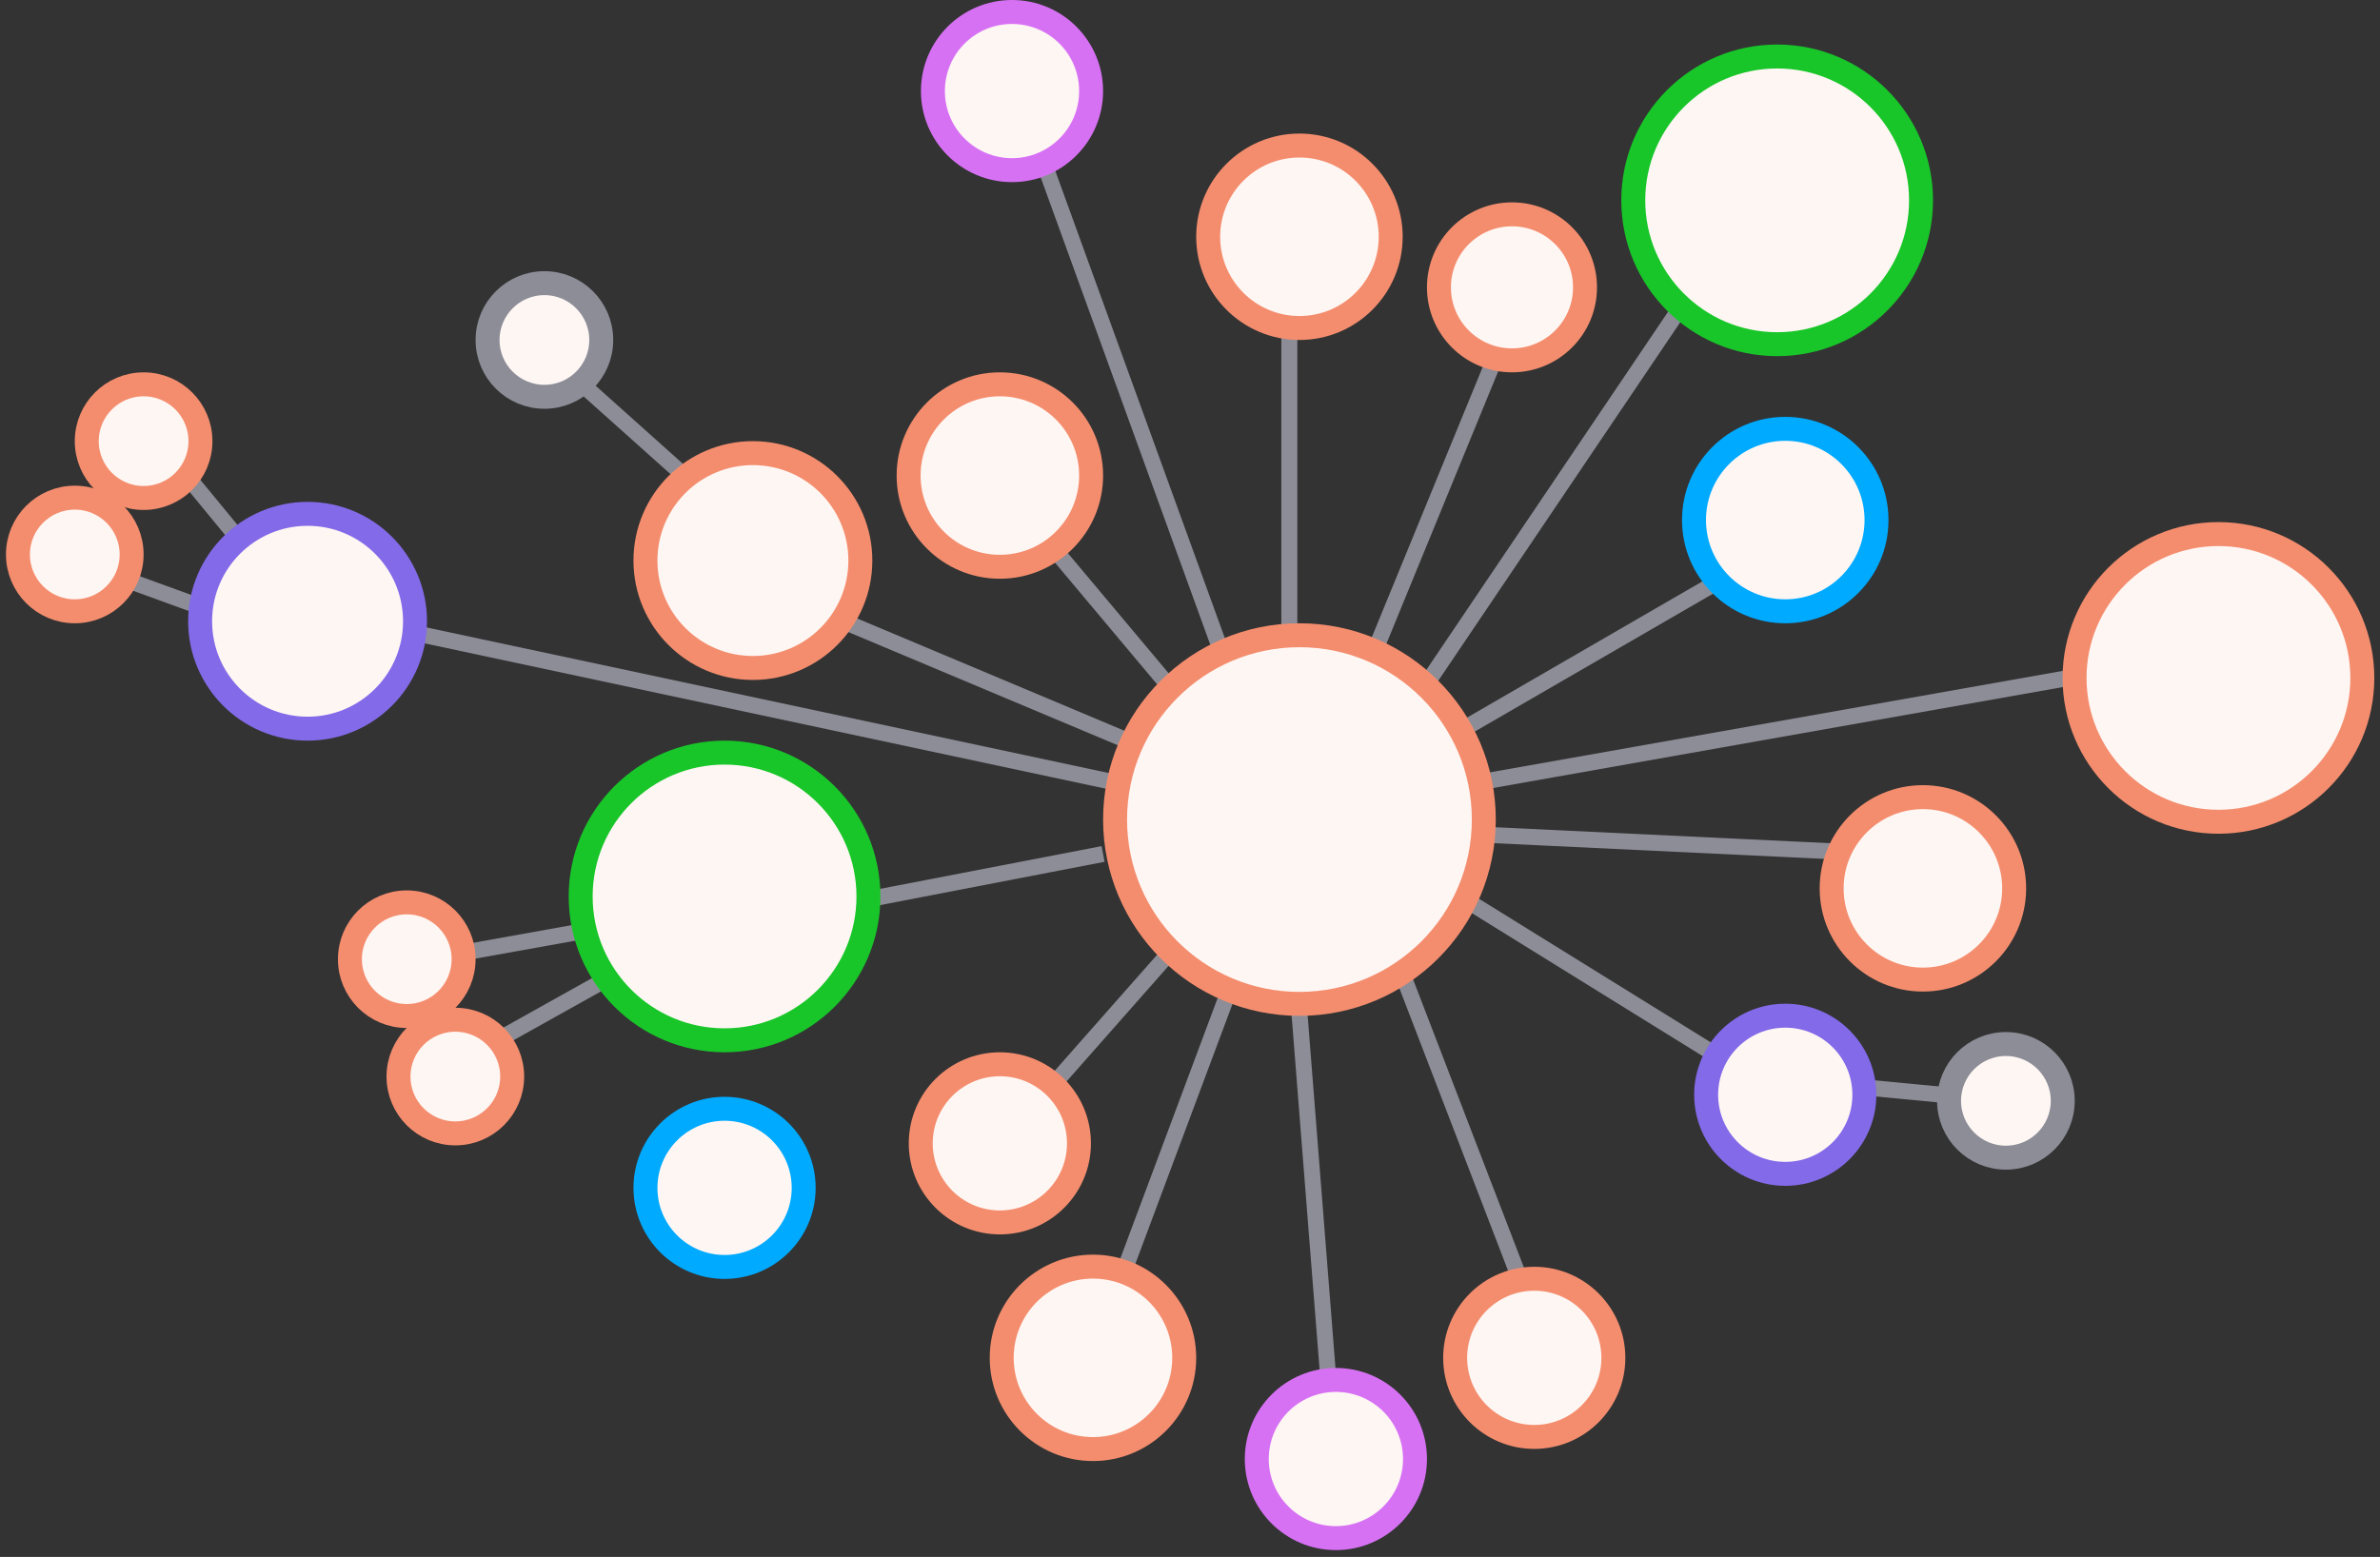 <svg width="298" height="195" viewBox="0 0 298 195" fill="none" xmlns="http://www.w3.org/2000/svg">
<rect x="0" y="0" width="298" height="195" fill="#333333" stroke="none"/>
<path d="M161.437 78.824V41.059" stroke="#8C8D97" stroke-width="2"/>
<path d="M171.068 84.146L187.289 44.607" stroke="#8C8D97" stroke-width="2"/>
<path d="M180.698 92.764L219.223 70.46" stroke="#8C8D97" stroke-width="2"/>
<path d="M183.233 104.423L236.458 106.958" stroke="#8C8D97" stroke-width="2"/>
<path d="M183.232 98.34L263.324 84.147" stroke="#8C8D97" stroke-width="2"/>
<path d="M183.233 112.534L219.223 134.838" stroke="#8C8D97" stroke-width="2"/>
<path d="M251.158 137.879L219.223 134.838" stroke="#8C8D97" stroke-width="2"/>
<path d="M174.109 118.109L191.851 164.238" stroke="#8C8D97" stroke-width="2"/>
<path d="M162.45 123.686L167.012 181.473" stroke="#8C8D97" stroke-width="2"/>
<path d="M153.832 124.192L136.598 170.32" stroke="#8C8D97" stroke-width="2"/>
<path d="M178.671 85.573L212.127 35.99" stroke="#8C8D97" stroke-width="2"/>
<path d="M153.833 84.147L130.377 19.487" stroke="#8C8D97" stroke-width="2"/>
<path d="M145.723 85.16L132.543 69.446" stroke="#8C8D97" stroke-width="2"/>
<path d="M141.16 92.763L106.183 78.063" stroke="#8C8D97" stroke-width="2"/>
<path d="M90.469 63.87L71.206 46.635" stroke="#8C8D97" stroke-width="2"/>
<path d="M30.654 68.433L23.558 59.816" stroke="#8C8D97" stroke-width="2"/>
<path d="M26.599 76.543L15.447 72.487" stroke="#8C8D97" stroke-width="2"/>
<path d="M138.118 106.957L109.224 112.533" stroke="#8C8D97" stroke-width="2"/>
<path d="M73.235 116.589L53.465 120.137" stroke="#8C8D97" stroke-width="2"/>
<path d="M76.783 122.165L59.548 131.796" stroke="#8C8D97" stroke-width="2"/>
<path d="M145.721 120.137L130.514 137.372" stroke="#8C8D97" stroke-width="2"/>
<path d="M141.159 98.34L50.93 79.078" stroke="#8C8D97" stroke-width="2"/>
<circle cx="162.704" cy="102.648" r="23.085" fill="#FEF6F3" stroke="#F48D6E" stroke-width="3"/>
<circle cx="222.518" cy="25.092" r="18.016" fill="#FEF6F3" stroke="#18C629" stroke-width="3"/>
<circle cx="50.93" cy="120.137" r="7.117" fill="#FEF6F3" stroke="#F48D6E" stroke-width="3"/>
<circle cx="57.013" cy="134.838" r="7.117" fill="#FEF6F3" stroke="#F48D6E" stroke-width="3"/>
<circle cx="17.981" cy="55.253" r="7.117" fill="#FEF6F3" stroke="#F48D6E" stroke-width="3"/>
<circle cx="9.364" cy="69.447" r="7.117" fill="#FEF6F3" stroke="#F48D6E" stroke-width="3"/>
<circle cx="68.165" cy="42.581" r="7.117" fill="#FEF6F3" stroke="#8C8D97" stroke-width="3"/>
<circle cx="251.159" cy="137.879" r="7.117" fill="#FEF6F3" stroke="#8C8D97" stroke-width="3"/>
<circle cx="277.772" cy="84.907" r="18.016" fill="#FEF6F3" stroke="#F48D6E" stroke-width="3"/>
<circle cx="90.722" cy="112.28" r="18.016" fill="#FEF6F3" stroke="#18C629" stroke-width="3"/>
<circle cx="162.703" cy="29.654" r="11.426" fill="#FEF6F3" stroke="#F48D6E" stroke-width="3"/>
<circle cx="240.767" cy="111.266" r="11.426" fill="#FEF6F3" stroke="#F48D6E" stroke-width="3"/>
<circle cx="223.532" cy="65.137" r="11.426" fill="#FEF6F3" stroke="#00AAFF" stroke-width="3"/>
<circle cx="125.193" cy="59.561" r="11.426" fill="#FEF6F3" stroke="#F48D6E" stroke-width="3"/>
<circle cx="94.271" cy="70.207" r="13.454" fill="#FEF6F3" stroke="#F48D6E" stroke-width="3"/>
<circle cx="38.511" cy="77.811" r="13.454" fill="#FEF6F3" stroke="#836AE9" stroke-width="3"/>
<circle cx="136.851" cy="170.067" r="11.426" fill="#FEF6F3" stroke="#F48D6E" stroke-width="3"/>
<circle cx="126.713" cy="11.405" r="9.905" fill="#FEF6F3" stroke="#D771F4" stroke-width="3"/>
<circle cx="90.723" cy="148.777" r="9.905" fill="#FEF6F3" stroke="#00AAFF" stroke-width="3"/>
<circle cx="125.192" cy="143.202" r="9.905" fill="#FEF6F3" stroke="#F48D6E" stroke-width="3"/>
<circle cx="192.105" cy="170.067" r="9.905" fill="#FEF6F3" stroke="#F48D6E" stroke-width="3"/>
<circle cx="167.266" cy="182.74" r="9.905" fill="#FEF6F3" stroke="#D771F4" stroke-width="3"/>
<circle cx="223.532" cy="137.118" r="9.905" fill="#FEF6F3" stroke="#836AE9" stroke-width="3"/>
<circle cx="189.315" cy="35.989" r="9.145" fill="#FEF6F3" stroke="#F48D6E" stroke-width="3"/>
</svg>
